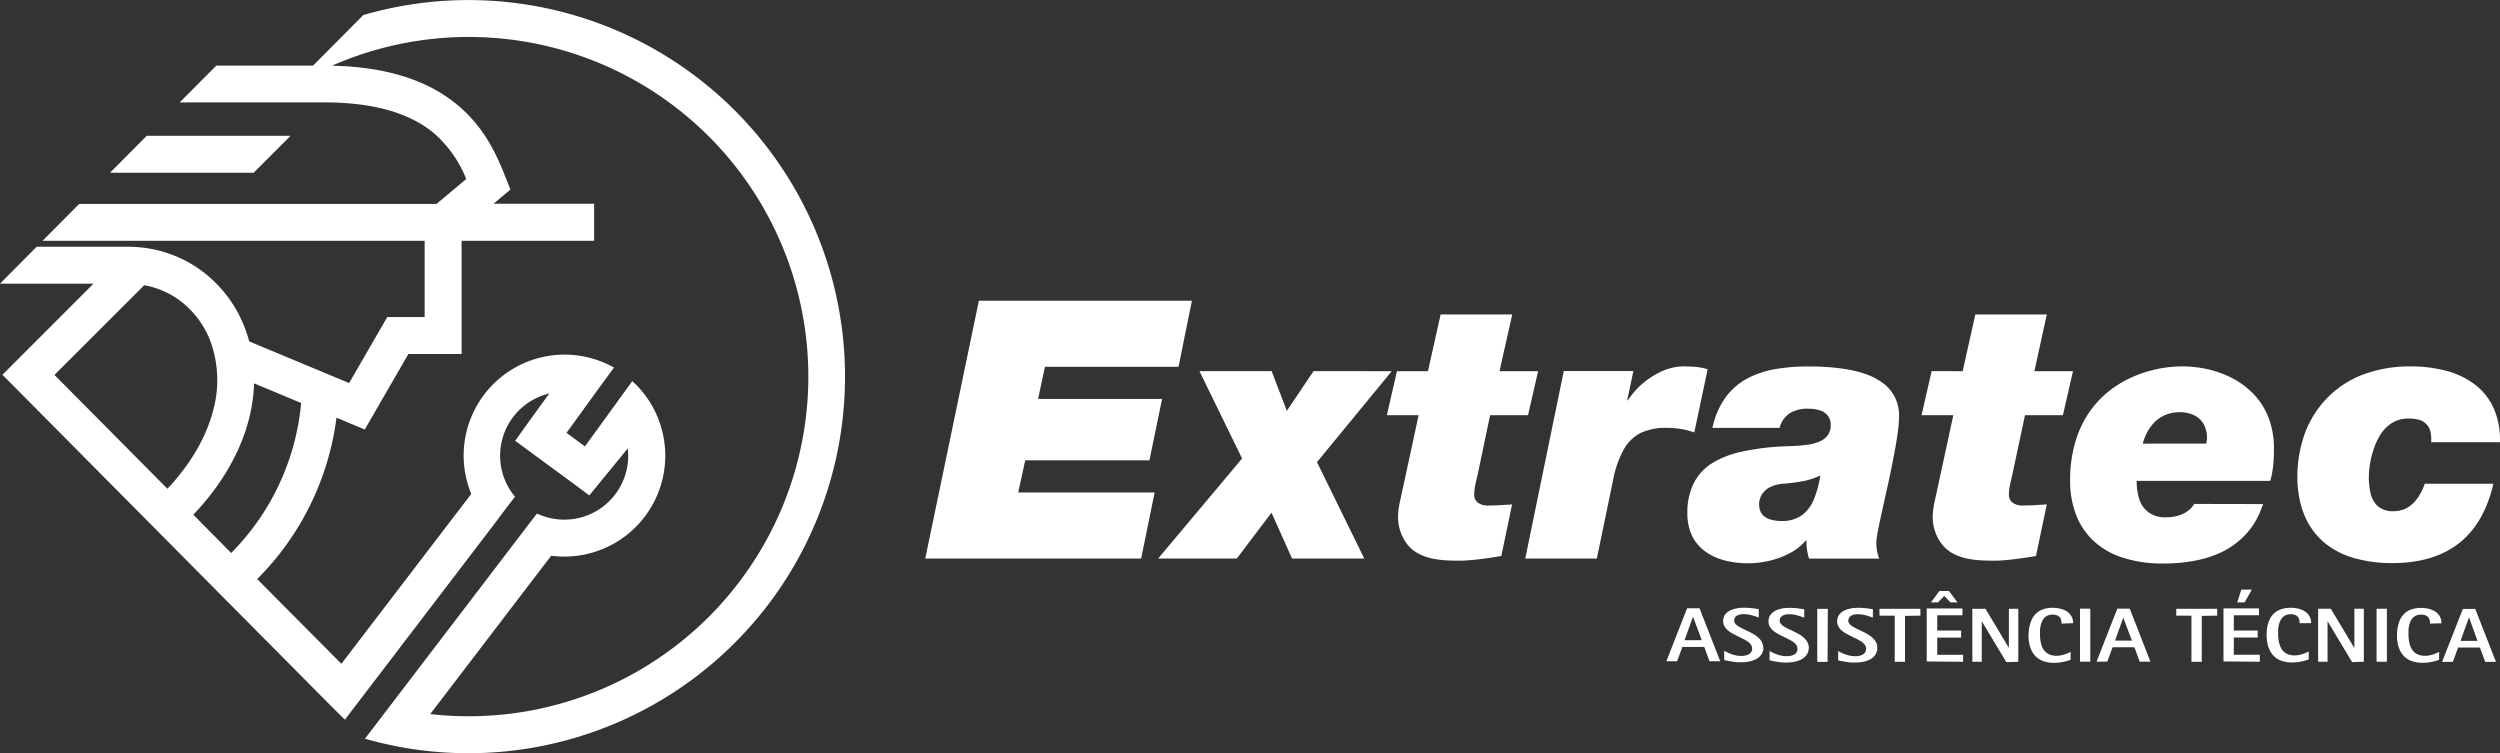 <svg xmlns="http://www.w3.org/2000/svg" viewBox="0 0 712.35 214.63"><rect x="0" y="0" width="712.35" height="214.63" fill="#333333" stroke="none"/><defs><style>.cls-1{fill:#fff;}</style></defs><g id="Layer_2" data-name="Layer 2"><g id="Layer_1-2" data-name="Layer 1"><g id="Layer_2-2" data-name="Layer 2"><g id="Layer_1-2-2" data-name="Layer 1-2"><path class="cls-1" d="M47.71,139.27c7-7.47,11.13-15.07,13-22.24a32.42,32.42,0,0,0-.47-19,25.91,25.91,0,0,0-9.85-13,24.79,24.79,0,0,0-9.28-3.77L15.52,106.83Zm18.16,18.29A69.45,69.45,0,0,0,85.8,114.83l-13.41-5.6a46.41,46.41,0,0,1-1.52,10.43c-2.32,8.85-7.35,18.11-15.78,27Zm113-29.79-7.8,9.54-3.16,3.86-4-3L151,128.7l-4.2-3.1,3-4.22,6.72-9.27a18.23,18.23,0,0,0-9.78,29.42l-2.31,3L140.32,150l-38.4,50.29-3.65,4.78L94,200.83,4.39,110.51l-3.7-3.72,3.7-3.7L26.64,80.83H0L10.44,70.31H36.26a35.48,35.48,0,0,1,20,6A36.31,36.31,0,0,1,70.14,94.48c.33.91.62,1.85.87,2.8l28.47,11.87L108.81,93l1.53-2.65H121V68.62H12.12L22.56,58.1H124.39L132.86,51A34.23,34.23,0,0,0,123.71,38c-6-5-15.52-8.83-31.39-8.83H51.2L61.64,18.7H89.2L103.52,4.29a107.3,107.3,0,1,1,.64,206.25l-.17-.06,4.87-6.38L104,210.48h0l6.92-9.06,35.6-46.62,6.48-8.48a18.21,18.21,0,0,0,25.88-18.55M168.62,113.4l-7.2,9.93,5.25,3.87,7.18-9.9.06-.08h0l6.24-8.61c.32.3.64.6,1,.91a28.75,28.75,0,0,1-20.33,49.07,26.42,26.42,0,0,1-3.77-.24l-34.46,45.12a96.78,96.78,0,1,0-28-184.75c17.44.38,28.5,5.1,35.86,11.27,7.81,6.54,11.19,14.41,13.62,20.58L145.44,54l-2.89,2.44-1.91,1.61h28.65V68.62H131.53v32.25H116.36l-10.11,17.51-2.31,4-4.24-1.76L95.88,119a79.21,79.21,0,0,1-22.6,46l24,24.14,37-48.4a28.75,28.75,0,0,1,40.68-36l-4,5.43ZM72.29,49.21H31.37L41.81,38.69h41Z"/><path class="cls-1" d="M712.33,126a22.46,22.46,0,0,0-1.77-9.67,17.77,17.77,0,0,0-5.31-6.72,23.53,23.53,0,0,0-8.15-3.94,40.13,40.13,0,0,0-10.29-1.27,38,38,0,0,0-13.63,2.38,28.55,28.55,0,0,0-10.1,6.64,29,29,0,0,0-6.31,10,36.78,36.78,0,0,0-2.16,12.63,30.86,30.86,0,0,0,.66,6.36,23.75,23.75,0,0,0,2.38,6.54,20.18,20.18,0,0,0,4.78,5.78,23.07,23.07,0,0,0,7.82,4.13,38.39,38.39,0,0,0,11.52,1.58q11.61,0,18.83-5.61t9.87-17H690.93a19.8,19.8,0,0,1-1.1,2.49,12.56,12.56,0,0,1-1.71,2.54,8.58,8.58,0,0,1-2.56,2,7.94,7.94,0,0,1-3.58.8,6.56,6.56,0,0,1-4.42-1.4,7,7,0,0,1-2.06-3.61,19.46,19.46,0,0,1-.52-4.76,25.25,25.25,0,0,1,1.41-8,18.12,18.12,0,0,1,2-4.22,10.52,10.52,0,0,1,3.21-3.16,8.6,8.6,0,0,1,4.56-1.25,10.93,10.93,0,0,1,3.07.35,4.22,4.22,0,0,1,2.07,1.2,4.1,4.1,0,0,1,1.18,2,11.12,11.12,0,0,1,.26,3.2Zm-87.14,17.59a5.81,5.81,0,0,1-1.56,1.82,8.11,8.11,0,0,1-2.64,1.41,12,12,0,0,1-3.82.58,8,8,0,0,1-5-1.44,7.57,7.57,0,0,1-2.61-3.74,16.38,16.38,0,0,1-.73-5.21H646.9a26.61,26.61,0,0,0,.86-4.78c.13-1.55.19-3,.17-4.48a24,24,0,0,0-1.58-8.86,19.91,19.91,0,0,0-4.22-6.6,23,23,0,0,0-6-4.5,29.55,29.55,0,0,0-7-2.57,33.55,33.55,0,0,0-7.27-.82,35.78,35.78,0,0,0-14.2,3,31.26,31.26,0,0,0-6.77,4.08,28.55,28.55,0,0,0-5.68,6.14,29.73,29.73,0,0,0-3.89,8.4A38.37,38.37,0,0,0,589.86,137a26.86,26.86,0,0,0,1.5,9.15,19.74,19.74,0,0,0,4.68,7.48,21.37,21.37,0,0,0,8.23,5.07,36,36,0,0,0,12.14,1.86,46.68,46.68,0,0,0,10-1,29.49,29.49,0,0,0,7.28-2.57,22.88,22.88,0,0,0,5-3.52A21,21,0,0,0,642,149.6a23,23,0,0,0,1.87-3.46c.43-1,.75-1.89,1-2.51Zm-14.6-17.18a13,13,0,0,1,3.83-6.6,10.11,10.11,0,0,1,6.76-2.35,9.14,9.14,0,0,1,4.29,1A6.37,6.37,0,0,1,628,121a7.87,7.87,0,0,1,.86,3.65,5.14,5.14,0,0,1-.07.88,4.4,4.4,0,0,1-.14.87ZM583.22,89.6H562.85l-3.6,16.16H550.4l-2.88,12.55h9.06l-4.74,21.91c-.17.8-.34,1.59-.51,2.35a23.26,23.26,0,0,0-.43,2.33,17.76,17.76,0,0,0-.19,2.62,12.67,12.67,0,0,0,2.56,7.48,10.11,10.11,0,0,0,3,2.6,14.77,14.77,0,0,0,4.11,1.53,27.8,27.8,0,0,0,4.36.55c1.47.07,3,.1,4.39.08,1.85-.1,3.7-.27,5.53-.51s3.67-.51,5.47-.82l3.09-14.71-1.73.12c-.62,0-1.32.1-2.13.13s-1.73.06-2.83.06a4.6,4.6,0,0,1-3.25-.95,2.87,2.87,0,0,1-.86-2.24,14.3,14.3,0,0,1,.31-2.68c.19-.91.39-1.8.61-2.67L577,118.31h10.8l2.88-12.55h-11Zm-76.13,32.31a7,7,0,0,1,3-4.24,9.65,9.65,0,0,1,5.18-1.21,11.69,11.69,0,0,1,3,.37,5,5,0,0,1,2.38,1.41,4.17,4.17,0,0,1,1,2.84,4.77,4.77,0,0,1-1,3.13A5.92,5.92,0,0,1,518,126a14.5,14.5,0,0,1-3.61.8c-1.3.16-2.63.26-4,.3s-2.6.1-3.77.17a68.62,68.62,0,0,0-10.49,1.47,26.54,26.54,0,0,0-8.16,3.17,14.58,14.58,0,0,0-5.28,5.63,18.72,18.72,0,0,0-1.89,8.76,14.5,14.5,0,0,0,1.41,6.51,12,12,0,0,0,3.8,4.41,16.54,16.54,0,0,0,5.51,2.49,26.65,26.65,0,0,0,12.68.06,23.17,23.17,0,0,0,5.8-2.16,15.1,15.1,0,0,0,4.54-3.6h.21a12,12,0,0,0,.14,2.61,15.36,15.36,0,0,0,.58,2.54h20a9.52,9.52,0,0,1-.6-2.1,13.54,13.54,0,0,1-.23-2.63,26.51,26.51,0,0,1,.48-3.3c.31-1.57.71-3.48,1.2-5.69s1-4.58,1.57-7.1,1.06-5,1.55-7.51.9-4.78,1.21-6.91a40.61,40.61,0,0,0,.47-5.29,11.7,11.7,0,0,0-1.25-5.56,11.42,11.42,0,0,0-3.32-3.89,18.2,18.2,0,0,0-4.75-2.52,32.29,32.29,0,0,0-5.57-1.43q-2.85-.47-5.75-.65c-1.88-.12-3.65-.17-5.28-.15a53,53,0,0,0-9.33.74,27.23,27.23,0,0,0-8,2.67,18.75,18.75,0,0,0-6.16,5.35,23.2,23.2,0,0,0-3.77,8.73Zm-5.86,21.91a5.55,5.55,0,0,1,1-3.22,5.93,5.93,0,0,1,2.4-1.92,10.27,10.27,0,0,1,3.22-.83,52.08,52.08,0,0,0,5.56-.68,20.23,20.23,0,0,0,5.25-1.68,28.14,28.14,0,0,1-1.84,6.87,10.59,10.59,0,0,1-3.44,4.49,9.55,9.55,0,0,1-5.63,1.6,11.08,11.08,0,0,1-3.14-.38,4.92,4.92,0,0,1-2.4-1.4,4.25,4.25,0,0,1-.94-2.85m-66.66,15.33H455l4.63-22.33a29,29,0,0,1,3.1-8.84,11.44,11.44,0,0,1,4.94-4.7,16.83,16.83,0,0,1,7.28-1.37,25,25,0,0,1,3.95.32,20.57,20.57,0,0,1,3.87,1l3.81-18a16.21,16.21,0,0,0-3-.65c-1.39-.12-2.78-.18-4.18-.17a14.77,14.77,0,0,0-5.56,1.25,23.06,23.06,0,0,0-5.52,3.4,22.13,22.13,0,0,0-4.46,5h-.2l1.75-8.33H445.58ZM430.9,89.6H410.49l-3.6,16.16h-8.84l-2.88,12.55h9.05l-4.73,21.91c-.17.8-.34,1.59-.52,2.35s-.32,1.52-.43,2.33a19.23,19.23,0,0,0-.18,2.62,12.76,12.76,0,0,0,2.55,7.48,10.11,10.11,0,0,0,3,2.6,14.83,14.83,0,0,0,4.12,1.53,27.67,27.67,0,0,0,4.35.55c1.48.07,2.95.1,4.39.08,1.85-.1,3.71-.27,5.54-.51s3.67-.51,5.47-.82l3.08-14.71-1.73.12c-.61,0-1.32.1-2.12.13s-1.73.06-2.83.06a4.61,4.61,0,0,1-3.26-.95,2.87,2.87,0,0,1-.86-2.24,14.3,14.3,0,0,1,.31-2.68c.19-.91.4-1.8.62-2.67l3.6-17.18h10.8l2.88-12.55h-11ZM330,159.15h22.42l9.88-13.07,5.86,13.07h20.58l-13.48-27.47,21.3-25.92H374.28l-7.61,11.31-4.32-11.31H341.78l12.14,24.89Zm-66.36,0h61.52L329,140.32H290.13l2-9.15h35.39l3.6-17.49H295.79l1.95-9.16h38.07l3.81-18.82h-60.7Z"/><path class="cls-1" d="M705.93,182.6h-4.82l2.38-6.63h.06Zm5.27,6-5.9-15.1h-3.53l-5.93,15.1h3.07l1.5-4.09h6.22l1.51,4.09Zm-15.53-11a3.81,3.81,0,0,0-1.73-3.31,5.87,5.87,0,0,0-1.85-.8,9.34,9.34,0,0,0-2.24-.27,8.22,8.22,0,0,0-2.74.42,5.43,5.43,0,0,0-3.2,2.87,8.32,8.32,0,0,0-.68,2.1A12.3,12.3,0,0,0,683,181a11.76,11.76,0,0,0,.23,2.45,7.69,7.69,0,0,0,.76,2.14,5.82,5.82,0,0,0,3.44,2.86,8.84,8.84,0,0,0,2.84.41,12.15,12.15,0,0,0,2.41-.23A13.26,13.26,0,0,0,695,188v-2.26a10.34,10.34,0,0,1-1.27.58,8,8,0,0,1-1.35.39,5.67,5.67,0,0,1-1.42.15,4.72,4.72,0,0,1-2-.38,3.58,3.58,0,0,1-1.37-1,4.54,4.54,0,0,1-.81-1.44,7.91,7.91,0,0,1-.4-1.68,14.22,14.22,0,0,1-.11-1.73v-1.13a8.55,8.55,0,0,1,.18-1.22,7.47,7.47,0,0,1,.38-1.19,4.09,4.09,0,0,1,.65-1,2.92,2.92,0,0,1,1-.7,3.33,3.33,0,0,1,1.36-.26,3.22,3.22,0,0,1,1.53.32,1.84,1.84,0,0,1,.81.89,3.28,3.28,0,0,1,.22,1.35Zm-15.55-4.14h-2.94v15.1h2.94Zm-6.57,15.1v-15.1h-2.69v11.12h-.05l-6.67-11.12h-3.61v15.1h2.68V177h0l7,11.66Zm-15-11a4,4,0,0,0-.47-1.94,3.85,3.85,0,0,0-1.26-1.37,5.87,5.87,0,0,0-1.85-.8,9.34,9.34,0,0,0-2.24-.27,8.22,8.22,0,0,0-2.74.42,5.56,5.56,0,0,0-2,1.15,6.06,6.06,0,0,0-1.26,1.72,7.91,7.91,0,0,0-.67,2.1,13,13,0,0,0-.21,2.33,12.49,12.49,0,0,0,.24,2.45,7.69,7.69,0,0,0,.76,2.14,5.72,5.72,0,0,0,1.37,1.72,5.64,5.64,0,0,0,2.06,1.14,8.86,8.86,0,0,0,2.85.41,12.05,12.05,0,0,0,2.4-.23,12.47,12.47,0,0,0,2.32-.64v-2.26a10.48,10.48,0,0,1-1.28.58,7.89,7.89,0,0,1-1.34.39,6.78,6.78,0,0,1-1.42.15,4.72,4.72,0,0,1-2-.38,3.62,3.62,0,0,1-1.36-1,4.54,4.54,0,0,1-.81-1.44,7.35,7.35,0,0,1-.4-1.68,11.09,11.09,0,0,1-.11-1.73v-1.13a8.55,8.55,0,0,1,.18-1.22,6.58,6.58,0,0,1,.38-1.19,4.59,4.59,0,0,1,.64-1,3.22,3.22,0,0,1,1-.7,3.55,3.55,0,0,1,1.37-.26,3.18,3.18,0,0,1,1.52.32,1.84,1.84,0,0,1,.81.89,3.29,3.29,0,0,1,.23,1.35Zm-14.63,11v-2H636.5v-4.9h6.8v-2h-6.8v-4.35h7.17v-1.95H633.56v15.1ZM641.64,168h-3l-1.15,3.65h2.08Zm-9.88,7.42v-1.95H620.1v1.95h4.33v13.15h2.94V175.49Zm-24.28,7.11h-4.82L605,176h0Zm5.26,6-5.89-15.1h-3.54l-5.92,15.1h3.06l1.51-4.09h6.22l1.5,4.09Zm-17.13-15.1h-2.93v15.1h2.93Zm-4.89,4.14a4.11,4.11,0,0,0-.46-1.94,4.23,4.23,0,0,0-1.26-1.37,6,6,0,0,0-1.86-.8,9.34,9.34,0,0,0-2.24-.27,8.22,8.22,0,0,0-2.74.42,5.49,5.49,0,0,0-3.2,2.87,8.32,8.32,0,0,0-.68,2.1A12.69,12.69,0,0,0,578,181a12.49,12.49,0,0,0,.24,2.45,7.28,7.28,0,0,0,.76,2.14,5.69,5.69,0,0,0,1.36,1.72,5.92,5.92,0,0,0,2.07,1.14,8.84,8.84,0,0,0,2.84.41,12.15,12.15,0,0,0,2.41-.23A12.44,12.44,0,0,0,590,188v-2.26a10.34,10.34,0,0,1-1.27.58,8,8,0,0,1-1.35.39,5.67,5.67,0,0,1-1.42.15,4.72,4.72,0,0,1-2-.38,3.62,3.62,0,0,1-1.36-1,4.38,4.38,0,0,1-.82-1.44,7.91,7.91,0,0,1-.4-1.68,12.46,12.46,0,0,1-.1-1.73v-1.13c0-.4.1-.81.18-1.22a7.47,7.47,0,0,1,.38-1.19,4.09,4.09,0,0,1,.65-1,2.92,2.92,0,0,1,1-.7,3.5,3.5,0,0,1,1.36-.26,3.22,3.22,0,0,1,1.53.32,1.84,1.84,0,0,1,.81.89,3.28,3.28,0,0,1,.22,1.35Zm-15.63,11v-15.1h-2.68v11.12h0l-6.67-11.12H562v15.1h2.68V177h0l7,11.66Zm-15.72,0v-2H552v-4.9h6.8v-2H552v-4.35h7.18v-1.95H549v15.1Zm-1.61-16.92-2.43-3.26h-2.71l-2.43,3.26h2L554,169.8l1.75,1.84Zm-10.56,3.77v-1.95H535.54v1.95h4.34v13.15h2.93V175.49Zm-12.29,9.1a3.26,3.26,0,0,0-.35-1.52,4.58,4.58,0,0,0-.94-1.21,7.64,7.64,0,0,0-1.32-1c-.49-.29-1-.56-1.51-.81l-1.52-.72a12,12,0,0,1-1.32-.71,3.61,3.61,0,0,1-.93-.77,1.3,1.3,0,0,1-.36-.9,1.65,1.65,0,0,1,.37-1.08,2.27,2.27,0,0,1,1-.6,4,4,0,0,1,1.29-.18,8.59,8.59,0,0,1,1.52.13c.48.1,1,.21,1.41.35l1.41.48V173.6c-.71-.12-1.41-.22-2.11-.3a18.87,18.87,0,0,0-2.13-.11,12.32,12.32,0,0,0-1.72.12,9.74,9.74,0,0,0-1.61.41,5.68,5.68,0,0,0-1.35.73,3.4,3.4,0,0,0-.92,1.11,3.26,3.26,0,0,0-.35,1.52,3,3,0,0,0,.36,1.43,3.85,3.85,0,0,0,.94,1.14,7.38,7.38,0,0,0,1.32.91c.49.28,1,.54,1.51.79l1.52.74a12.3,12.3,0,0,1,1.32.77,4.14,4.14,0,0,1,.93.89,1.93,1.93,0,0,1,.36,1.1,1.81,1.81,0,0,1-.94,1.65,2.8,2.8,0,0,1-1,.36,4.3,4.3,0,0,1-1.13.12,7.89,7.89,0,0,1-1.75-.2,8.4,8.4,0,0,1-1.61-.52,15.45,15.45,0,0,1-1.53-.75v2.65c.79.18,1.58.33,2.36.45a14.13,14.13,0,0,0,2.43.18,10.75,10.75,0,0,0,1.88-.14,8,8,0,0,0,1.73-.45,4.94,4.94,0,0,0,1.43-.81,3.58,3.58,0,0,0,1.33-2.89m-14.12-11h-3v15.1h2.94Zm-5.39,11A3.53,3.53,0,0,0,515,183a4.35,4.35,0,0,0-.93-1.21,7.71,7.71,0,0,0-1.33-1c-.49-.29-1-.56-1.51-.81l-1.51-.72a13,13,0,0,1-1.33-.71,3.61,3.61,0,0,1-.93-.77,1.39,1.39,0,0,1-.36-.9,1.65,1.65,0,0,1,.37-1.08,2.28,2.28,0,0,1,1-.6,4,4,0,0,1,1.29-.18,8.59,8.59,0,0,1,1.52.13c.48.1.95.21,1.41.35l1.41.48v-2.37c-.7-.12-1.4-.22-2.11-.3a18.87,18.87,0,0,0-2.13-.11,14.06,14.06,0,0,0-1.72.12,9.74,9.74,0,0,0-1.61.41,5.62,5.62,0,0,0-1.34.73,3.68,3.68,0,0,0-.93,1.11,3.37,3.37,0,0,0-.34,1.52,2.83,2.83,0,0,0,.35,1.43,4,4,0,0,0,.94,1.14,7.38,7.38,0,0,0,1.32.91c.49.28,1,.54,1.52.79l1.51.74a12.3,12.3,0,0,1,1.32.77,3.79,3.79,0,0,1,.94.89,2,2,0,0,1,.1,2.08,1.84,1.84,0,0,1-.68.65,2.8,2.8,0,0,1-1,.36,4.3,4.3,0,0,1-1.13.12,8.05,8.05,0,0,1-1.76-.2,8.31,8.31,0,0,1-1.6-.52,15.45,15.45,0,0,1-1.53-.75v2.65c.78.18,1.57.33,2.36.45a14.13,14.13,0,0,0,2.43.18,10.63,10.63,0,0,0,1.87-.14,7.47,7.47,0,0,0,1.73-.45,4.94,4.94,0,0,0,1.43-.81,3.58,3.58,0,0,0,1-1.22,4,4,0,0,0,.36-1.67m-13,0a3.53,3.53,0,0,0-.36-1.52,4.35,4.35,0,0,0-.93-1.21,7.64,7.64,0,0,0-1.32-1c-.49-.29-1-.56-1.52-.81l-1.51-.72a13,13,0,0,1-1.33-.71,3.61,3.61,0,0,1-.93-.77,1.33,1.33,0,0,1-.35-.9,1.64,1.64,0,0,1,.36-1.08,2.28,2.28,0,0,1,1-.6,4,4,0,0,1,1.28-.18,8.59,8.59,0,0,1,1.52.13c.48.1.95.21,1.41.35l1.42.48v-2.37c-.71-.12-1.41-.22-2.12-.3a18.82,18.82,0,0,0-2.12-.11,12.32,12.32,0,0,0-1.72.12,9.74,9.74,0,0,0-1.61.41,5.68,5.68,0,0,0-1.35.73,3.68,3.68,0,0,0-.93,1.11A3.37,3.37,0,0,0,491,177a3,3,0,0,0,.36,1.43,4,4,0,0,0,.93,1.14,7.38,7.38,0,0,0,1.32.91c.49.28,1,.54,1.52.79l1.51.74a12.3,12.3,0,0,1,1.32.77,3.79,3.79,0,0,1,.94.89,1.92,1.92,0,0,1,.35,1.1,1.74,1.74,0,0,1-.25,1,1.84,1.84,0,0,1-.68.65,2.8,2.8,0,0,1-1,.36,4.3,4.3,0,0,1-1.13.12,7.89,7.89,0,0,1-1.75-.2,8.4,8.4,0,0,1-1.61-.52,15.45,15.45,0,0,1-1.53-.75v2.65c.78.18,1.57.33,2.36.45a14.13,14.13,0,0,0,2.43.18,10.63,10.63,0,0,0,1.87-.14,7.47,7.47,0,0,0,1.73-.45,4.94,4.94,0,0,0,1.43-.81,3.58,3.58,0,0,0,1-1.22,4,4,0,0,0,.36-1.67m-17.58-2H480l2.38-6.63h.05Zm5.26,6-5.89-15.1h-3.54l-5.92,15.1h3.06l1.51-4.09h6.22l1.5,4.09Z"/></g></g></g></g></svg>